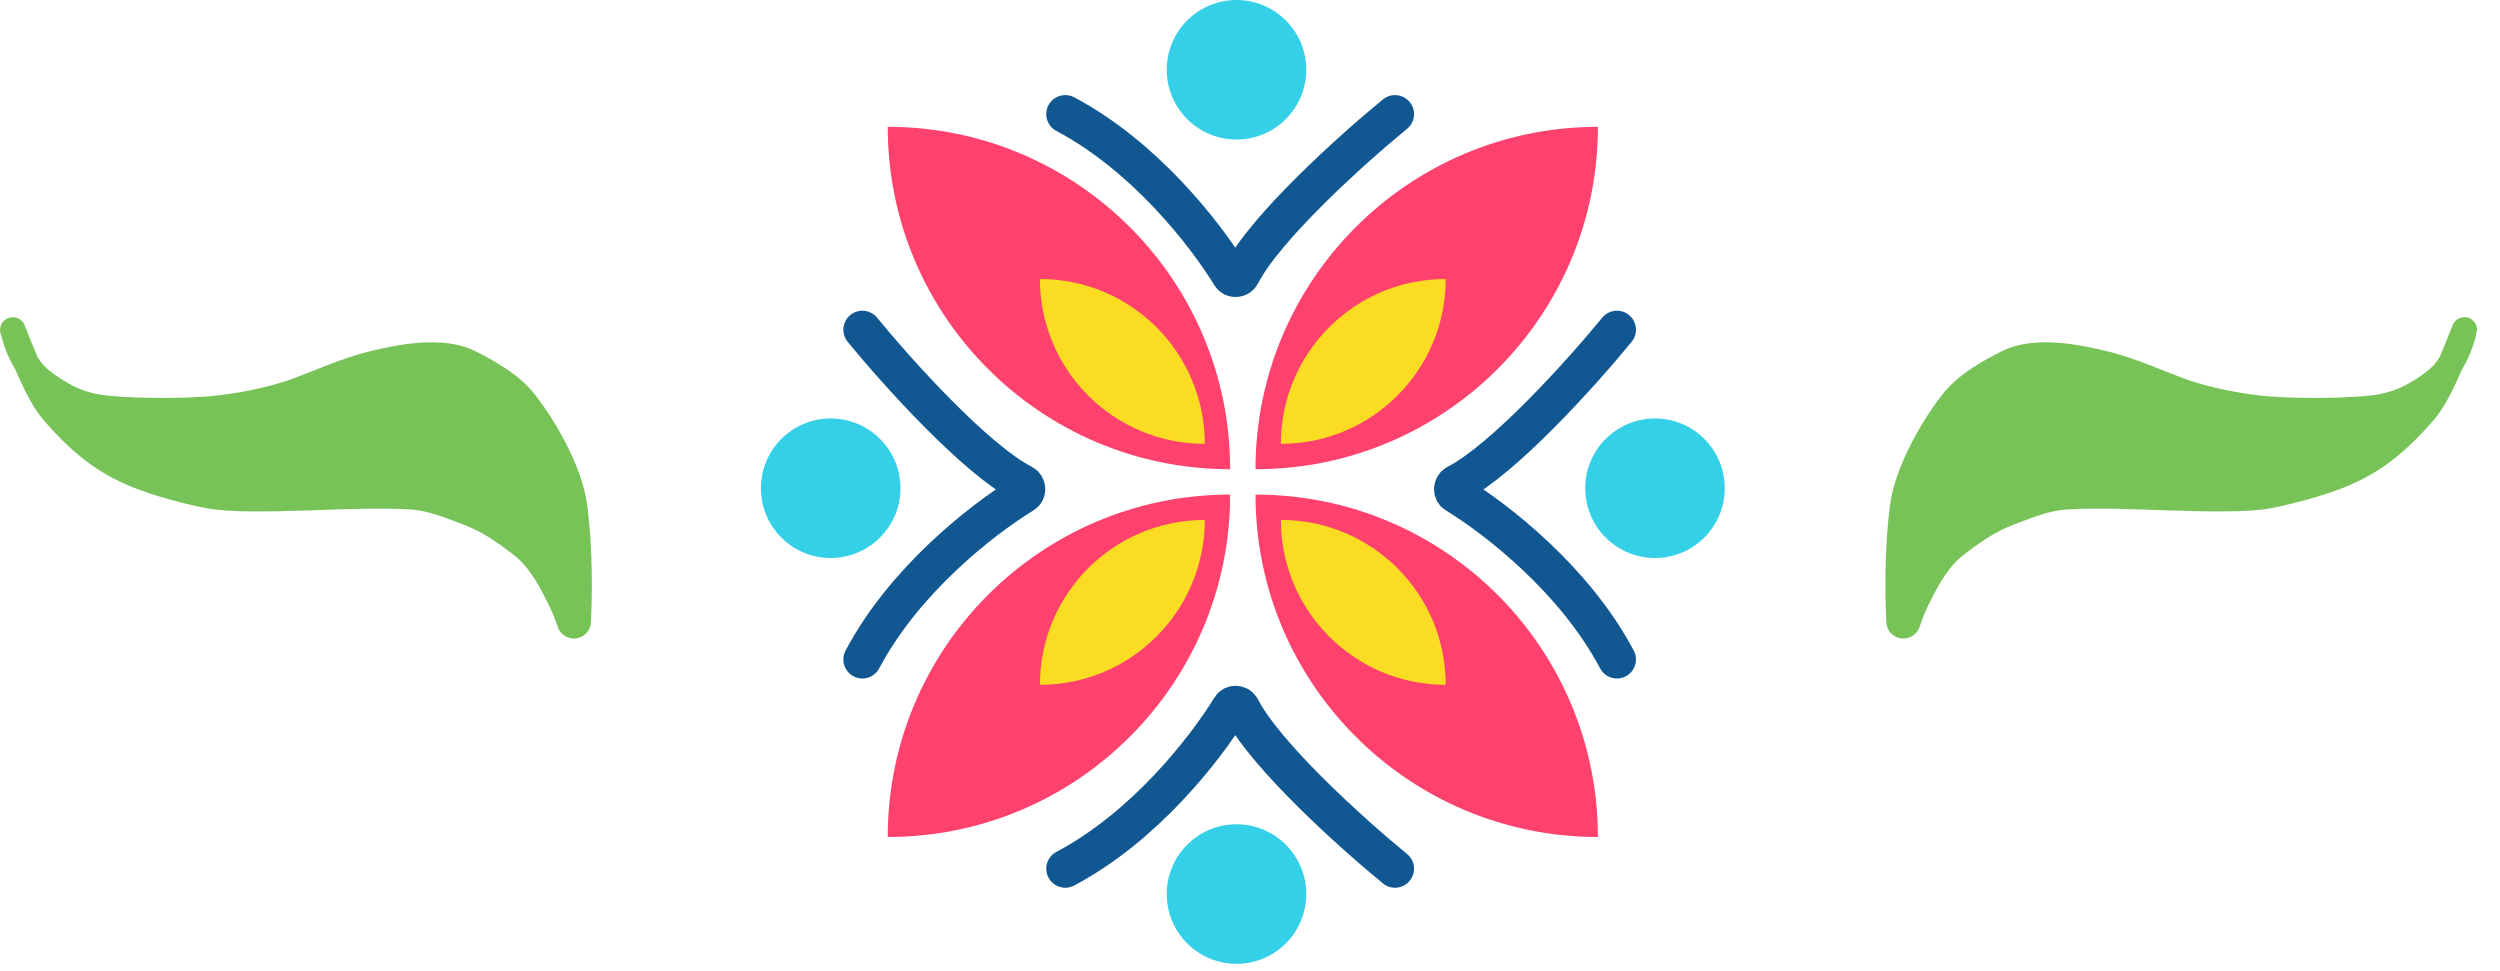 <svg width="85" height="33" viewBox="0 0 85 33" fill="none" xmlns="http://www.w3.org/2000/svg">
<path d="M64.565 21.135C64.521 20.218 64.499 18.713 64.685 17.252C64.847 15.975 65.783 14.432 66.389 13.666C66.865 13.065 67.642 12.634 68.26 12.324C69.225 11.84 70.696 12.156 71.555 12.364C72.442 12.579 73.311 12.979 74.1 13.272C74.993 13.604 76.216 13.834 77.109 13.906C78.342 14.004 80.005 13.958 80.722 13.867C81.643 13.751 82.249 13.369 82.796 12.953C83.016 12.786 83.191 12.572 83.328 12.353C83.691 11.511 83.916 10.826 83.726 11.457C83.659 11.679 83.536 12.023 83.328 12.353C83.076 12.94 82.756 13.603 82.464 13.947C81.494 15.089 80.632 15.736 79.554 16.167C78.881 16.436 77.969 16.686 77.201 16.842C76.421 17.001 75.049 16.966 73.638 16.92C72.844 16.894 71.304 16.821 70.235 16.892C69.528 16.938 68.885 17.223 68.291 17.444C67.624 17.692 67.04 18.106 66.493 18.529C65.943 18.953 65.575 19.587 65.258 20.224C65.1 20.523 64.967 20.836 64.862 21.166C64.807 21.335 64.573 21.312 64.565 21.135Z" fill="#77C357" stroke="#77C357" stroke-width="0.862" stroke-linecap="round"/>
<path d="M19.662 21.135C19.705 20.218 19.727 18.713 19.542 17.252C19.38 15.975 18.444 14.432 17.837 13.666C17.361 13.065 16.584 12.634 15.966 12.324C15.001 11.84 13.531 12.156 12.671 12.364C11.784 12.579 10.916 12.979 10.126 13.272C9.233 13.604 8.01 13.834 7.118 13.906C5.884 14.004 4.221 13.958 3.504 13.867C2.583 13.751 1.978 13.369 1.43 12.953C1.211 12.786 1.036 12.572 0.898 12.353C0.536 11.511 0.31 10.826 0.5 11.457C0.567 11.679 0.691 12.023 0.898 12.353C1.151 12.94 1.47 13.603 1.763 13.947C2.732 15.089 3.595 15.736 4.673 16.167C5.345 16.436 6.257 16.686 7.026 16.842C7.805 17.001 9.177 16.966 10.589 16.92C11.382 16.894 12.922 16.821 13.992 16.892C14.698 16.938 15.341 17.223 15.935 17.444C16.603 17.692 17.186 18.106 17.734 18.529C18.284 18.953 18.651 19.587 18.968 20.224C19.126 20.523 19.259 20.836 19.365 21.166C19.419 21.335 19.653 21.312 19.662 21.135Z" fill="#77C357" stroke="#77C357" stroke-width="0.862" stroke-linecap="round"/>
<path d="M30.183 4.312C36.612 4.312 41.825 9.524 41.825 15.954C35.395 15.954 30.183 10.742 30.183 4.312Z" fill="#FF416D"/>
<path d="M54.329 28.458C47.899 28.458 42.687 23.245 42.687 16.816C49.117 16.816 54.329 22.028 54.329 28.458Z" fill="#FF416D"/>
<path d="M54.329 4.312C54.329 10.742 49.117 15.954 42.687 15.954C42.687 9.524 47.899 4.312 54.329 4.312Z" fill="#FF416D"/>
<path d="M30.183 28.458C30.183 22.028 35.395 16.816 41.825 16.816C41.825 23.245 36.612 28.458 30.183 28.458Z" fill="#FF416D"/>
<path d="M54.976 11.211C53.776 12.677 51.13 15.615 49.514 16.446C49.38 16.515 49.364 16.72 49.492 16.798C50.91 17.667 53.547 19.721 54.976 22.422" stroke="#115792" stroke-width="1.294" stroke-linecap="round"/>
<path d="M47.43 29.536C45.964 28.336 43.026 25.689 42.195 24.073C42.126 23.94 41.921 23.924 41.843 24.052C40.974 25.47 38.919 28.107 36.219 29.536" stroke="#115792" stroke-width="1.294" stroke-linecap="round"/>
<path d="M29.321 11.211C30.52 12.677 33.167 15.615 34.783 16.446C34.916 16.515 34.932 16.72 34.805 16.798C33.386 17.667 30.75 19.721 29.321 22.422" stroke="#115792" stroke-width="1.294" stroke-linecap="round"/>
<path d="M47.43 3.88C45.964 5.08 43.026 7.727 42.195 9.343C42.126 9.476 41.921 9.492 41.843 9.364C40.974 7.946 38.919 5.31 36.219 3.88" stroke="#115792" stroke-width="1.294" stroke-linecap="round"/>
<circle cx="56.27" cy="16.6" r="2.372" fill="#33D0E8"/>
<circle cx="42.041" cy="2.372" r="2.372" fill="#33D0E8"/>
<circle cx="28.243" cy="16.6" r="2.372" fill="#33D0E8"/>
<circle cx="42.041" cy="30.398" r="2.372" fill="#33D0E8"/>
<path d="M35.357 9.486C38.453 9.486 40.963 11.995 40.963 15.091C37.867 15.091 35.357 12.582 35.357 9.486Z" fill="#FADD22"/>
<path d="M49.155 9.486C49.155 12.582 46.645 15.091 43.55 15.091C43.55 11.995 46.059 9.486 49.155 9.486Z" fill="#FADD22"/>
<path d="M49.155 23.284C46.059 23.284 43.55 20.774 43.55 17.678C46.645 17.678 49.155 20.188 49.155 23.284Z" fill="#FADD22"/>
<path d="M35.357 23.284C35.357 20.188 37.867 17.678 40.963 17.678C40.963 20.774 38.453 23.284 35.357 23.284Z" fill="#FADD22"/>
</svg>
